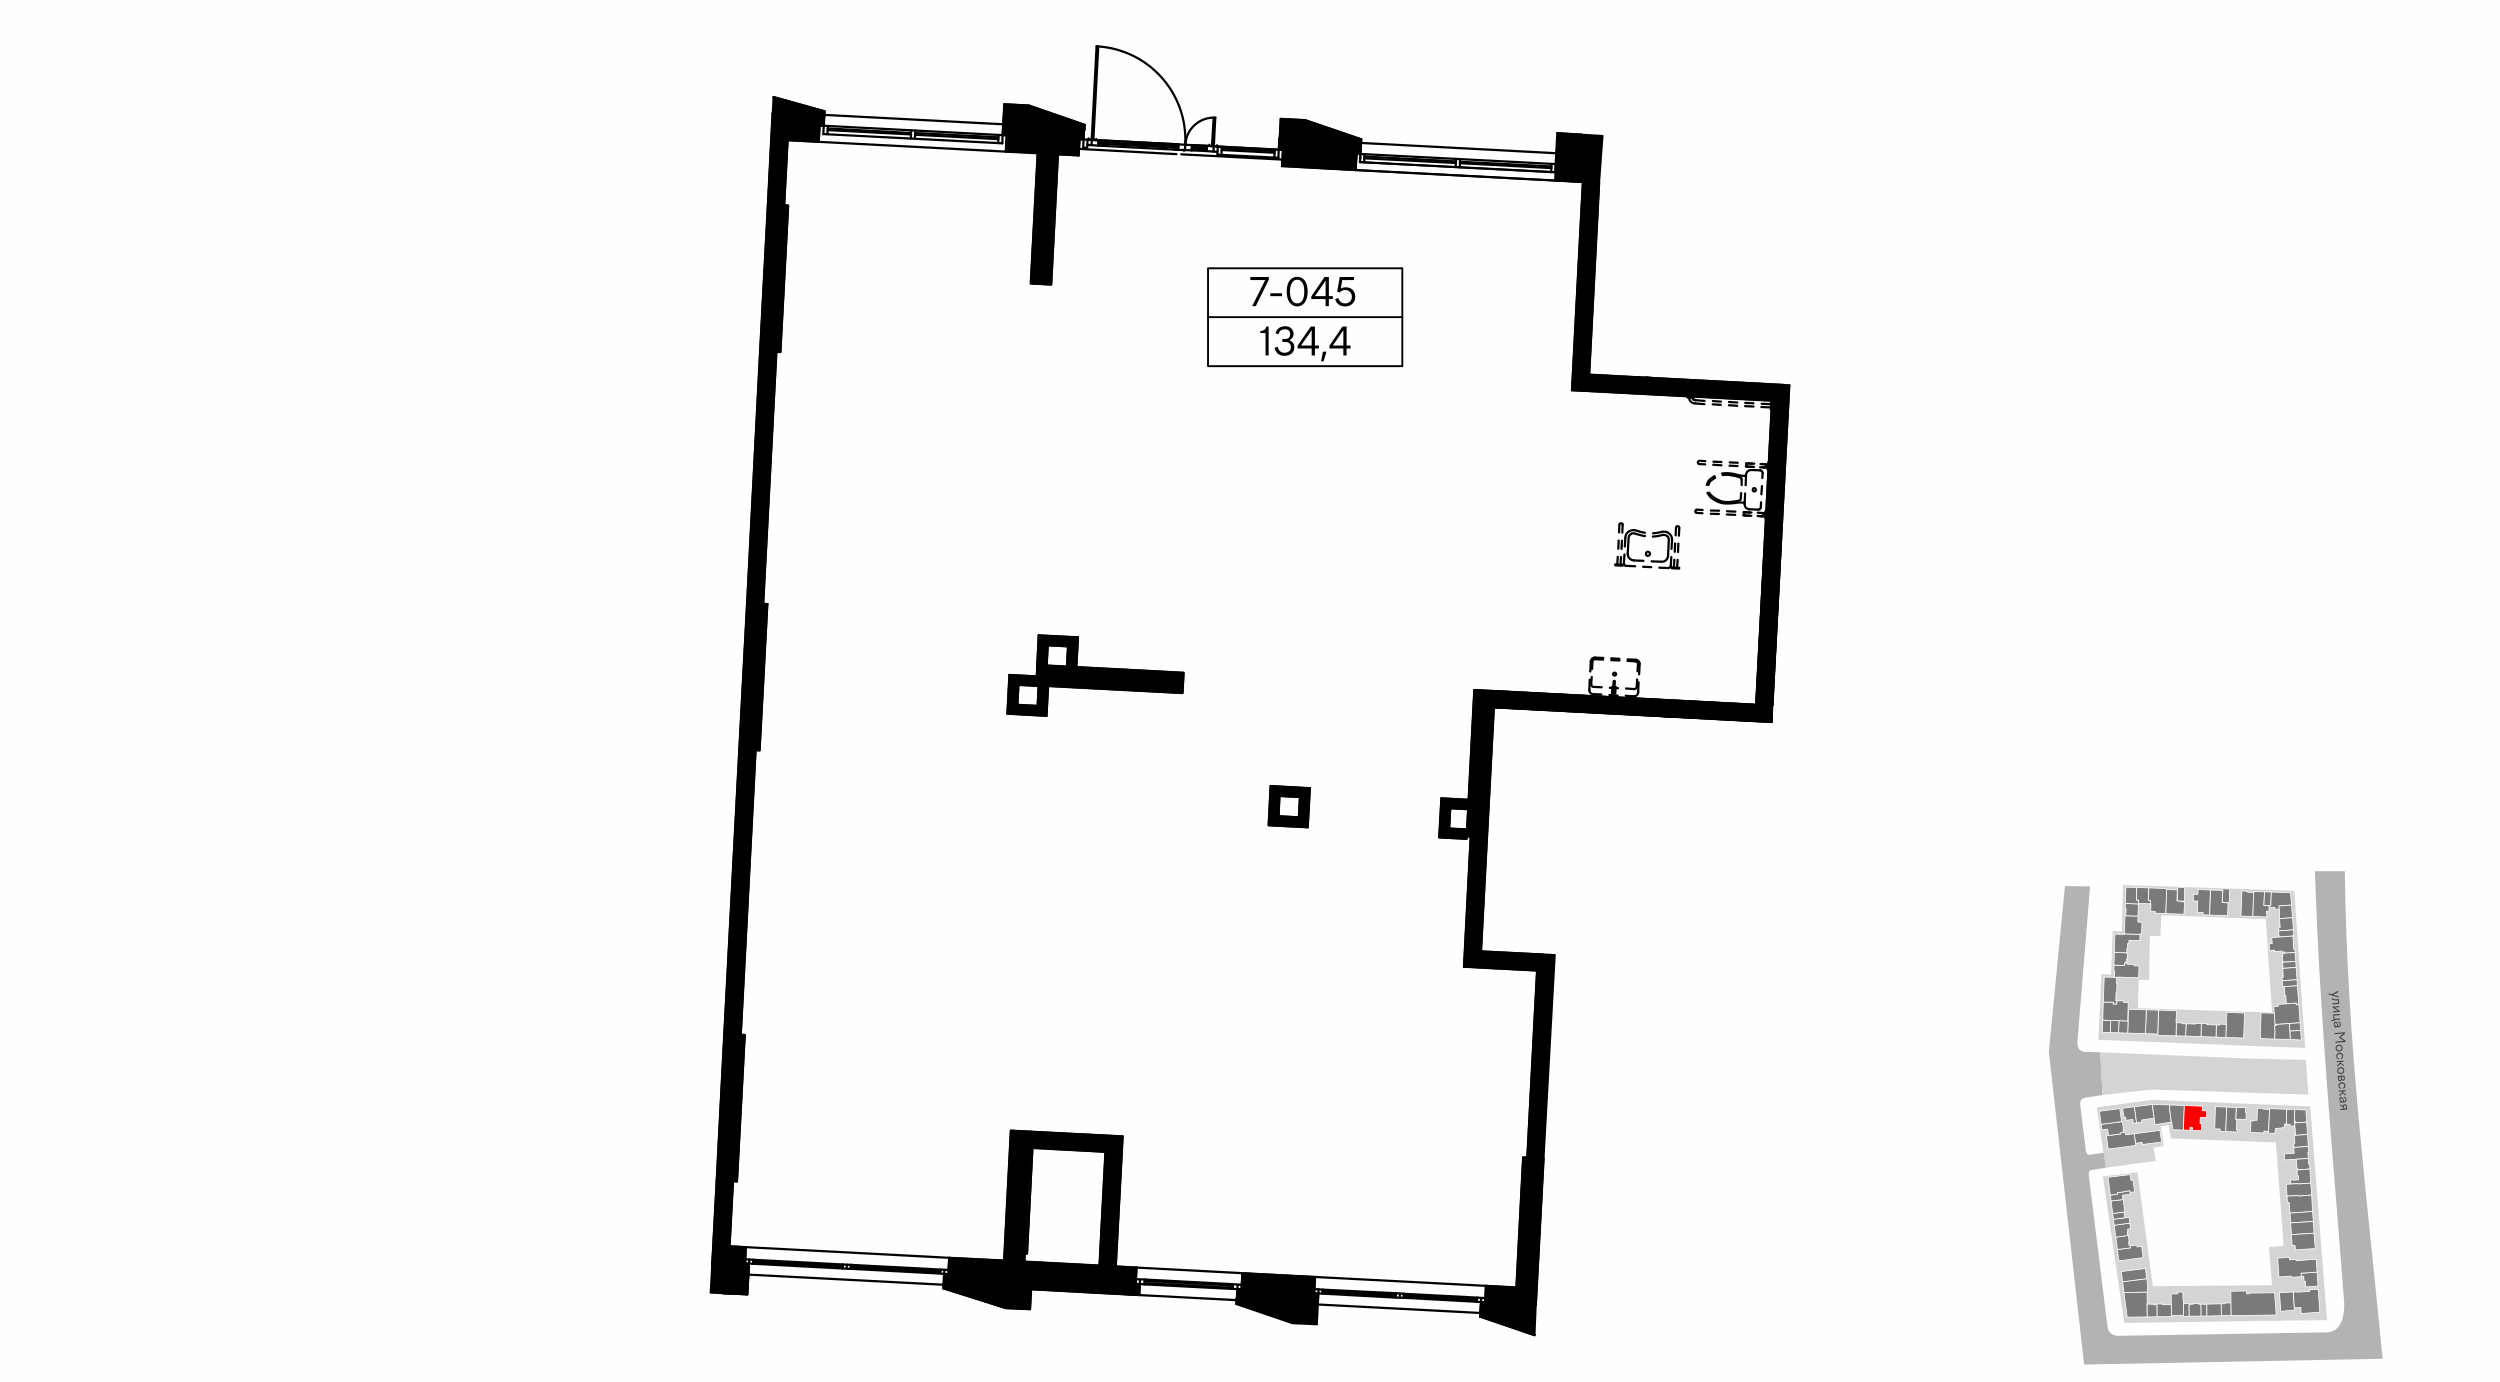 <?xml version="1.0" encoding="UTF-8"?>
<!DOCTYPE svg PUBLIC "-//W3C//DTD SVG 1.1//EN" "http://www.w3.org/Graphics/SVG/1.1/DTD/svg11.dtd">
<!-- Creator: CorelDRAW X8 -->
<svg xmlns="http://www.w3.org/2000/svg" xml:space="preserve" width="300mm" height="165.789mm" version="1.1" style="shape-rendering:geometricPrecision; text-rendering:geometricPrecision; image-rendering:optimizeQuality; fill-rule:evenodd; clip-rule:evenodd"
viewBox="0 0 13820 7637"
 xmlns:xlink="http://www.w3.org/1999/xlink">
 <defs>
  <style type="text/css">
   <![CDATA[
    .str2 {stroke:black;stroke-width:10.459;stroke-linejoin:round}
    .str1 {stroke:black;stroke-width:12.306;stroke-linecap:round;stroke-linejoin:round}
    .str0 {stroke:white;stroke-width:4.274;stroke-linecap:round;stroke-linejoin:round}
    .str3 {stroke:black;stroke-width:10.459;stroke-linecap:round;stroke-linejoin:round}
    .fil2 {fill:none}
    .fil8 {fill:none;fill-rule:nonzero}
    .fil0 {fill:#FEFEFE}
    .fil10 {fill:black}
    .fil4 {fill:#7A7A7A}
    .fil5 {fill:gray}
    .fil3 {fill:#B3B3B3}
    .fil1 {fill:#D4D4D4}
    .fil6 {fill:red}
    .fil9 {fill:black;fill-rule:nonzero}
    .fil11 {fill:black;fill-rule:nonzero}
    .fil7 {fill:#3D3D3D;fill-rule:nonzero}
   ]]>
  </style>
 </defs>
 <g id="Слой_x0020_1">
  <g id="_1596505639088">
   <g>
    <rect class="fil0" width="13820" height="7637"/>
    <polygon class="fil1" points="12771,6116 12864,7298 12575,7300 12543,6894 12624,6887 12579,6290 "/>
    <polygon class="fil1" points="12683,4924 12743,5793 12420,5781 12423,5593 12560,5596 12525,5081 "/>
    <polygon class="fil1" points="11817,5573 12442,5594 12424,5781 11600,5748 11608,5574 "/>
    <polygon class="fil1" points="11948,5059 11943,5175 11885,5172 11880,5418 11822,5416 11818,5581 11609,5575 11616,5385 11670,5387 11679,5146 11730,5148 11736,4892 12683,4924 12525,5081 "/>
    <polygon class="fil1" points="11625,6503 11816,6480 11901,7110 12601,7104 12618,7300 11743,7313 "/>
    <polygon class="fil1" points="11640,6455 11591,6121 11897,6080 12771,6116 12621,6317 12001,6293 11988,6220 11945,6226 11961,6335 11905,6344 11917,6417 "/>
    <rect class="fil2" x="10952" y="4816" width="2728" height="2728"/>
    <path class="fil3" d="M12797 4816c28,849 104,1615 162,2390 0,107 -35,154 -94,159l-1143 19c-36,2 -62,-9 -71,-44l-104 -842c-2,-15 2,-25 11,-30l83 -13 -12 -83 -81 12c-8,0 -14,-7 -17,-21l-31 -250c-4,-23 3,-38 22,-44l101 -16 -13 -236 -88 -3c-27,-3 -39,-22 -38,-56l70 -858 -139 -2 -89 916 195 1729 1650 -32c-90,-938 -196,-1740 -209,-2695l-165 0z"/>
    <polygon class="fil4 str0" points="12304,5735 12310,5596 12408,5600 12403,5738 "/>
    <polygon class="fil4 str0" points="12307,5663 12271,5661 12271,5666 12252,5666 12250,5733 12304,5735 12304,5735 "/>
    <polygon class="fil4 str0" points="12250,5733 12167,5730 12169,5658 12200,5659 12200,5664 12252,5666 "/>
    <polygon class="fil4 str0" points="12167,5730 12082,5727 12085,5659 12135,5661 12135,5657 12169,5658 "/>
    <polygon class="fil4 str0" points="12082,5727 12029,5726 12031,5653 12064,5655 12064,5659 12085,5660 "/>
    <polygon class="fil4 str0" points="12029,5726 11928,5723 11932,5584 12032,5587 12029,5653 12031,5653 "/>
    <polygon class="fil5 str0" points="11928,5716 11860,5714 11865,5582 11932,5584 "/>
    <polygon class="fil4 str0" points="11860,5714 11762,5711 11766,5579 11865,5582 "/>
    <polygon class="fil4 str0" points="11764,5644 11714,5642 11711,5709 11762,5711 "/>
    <polygon class="fil4 str0" points="11711,5709 11666,5708 11668,5641 11714,5642 "/>
    <polygon class="fil4 str0" points="11666,5708 11621,5706 11624,5639 11668,5641 "/>
    <polygon class="fil4 str0" points="11624,5639 11627,5539 11683,5540 11682,5550 11701,5550 11702,5532 11740,5533 11739,5541 11765,5542 11762,5644 "/>
    <polygon class="fil4 str0" points="11627,5539 11632,5401 11702,5403 11700,5437 11703,5437 11701,5485 11698,5485 11696,5532 11702,5532 11701,5550 11682,5550 11683,5540 "/>
    <polygon class="fil4 str0" points="11689,5403 11690,5367 11685,5367 11686,5335 11744,5337 11744,5323 11759,5323 11758,5330 11798,5331 11798,5339 11825,5340 11822,5405 11702,5401 11702,5403 "/>
    <polygon class="fil4 str0" points="11686,5335 11688,5265 11760,5267 11759,5302 11755,5302 11755,5316 11751,5316 11751,5323 11744,5323 11744,5337 "/>
    <polygon class="fil4 str0" points="11688,5265 11691,5164 11743,5165 11743,5162 11830,5165 11829,5200 11769,5198 11768,5215 11762,5215 11761,5246 11757,5245 11757,5267 "/>
    <polygon class="fil4 str0" points="11743,5162 11747,5062 11819,5064 11818,5097 11841,5098 11839,5163 11830,5163 11830,5165 "/>
    <polygon class="fil4 str0" points="11752,5062 11753,5024 11748,5024 11749,4994 11821,4997 11819,5064 "/>
    <polygon class="fil4 str0" points="11749,4994 11752,4904 11812,4906 11810,4975 11822,4975 11821,4997 "/>
    <polygon class="fil4 str0" points="11812,4906 11879,4908 11877,4977 11888,4977 11888,4996 11821,4994 11822,4975 11810,4975 "/>
    <polygon class="fil4 str0" points="11879,4908 11978,4912 11973,5050 11914,5048 11914,5038 11889,5037 11890,4996 11888,4996 11888,4977 11877,4977 "/>
    <polygon class="fil4 str0" points="11977,4917 12036,4919 12034,4980 12058,4981 12058,4985 12076,4985 12073,5054 11973,5050 "/>
    <polygon class="fil4 str0" points="12124,4980 12125,4943 12150,4944 12151,4917 12219,4920 12215,5058 12178,5057 12179,5043 12147,5043 12149,4981 "/>
    <polygon class="fil4 str0" points="12220,4920 12286,4922 12284,4989 12317,4991 12314,5062 12215,5058 "/>
    <polygon class="fil4 str0" points="12393,4925 12425,4927 12425,4932 12458,4933 12454,5066 12388,5064 "/>
    <polygon class="fil4 str0" points="12458,4933 12460,4933 12460,4928 12518,4930 12515,5005 12544,5006 12543,5036 12529,5037 12532,5069 12454,5066 "/>
    <polygon class="fil4 str0" points="12518,4930 12556,4931 12553,5006 12544,5006 12515,5005 "/>
    <polygon class="fil4 str0" points="12556,4931 12662,4935 12668,5003 12598,5008 12600,5025 12576,5027 12576,5016 12543,5015 12544,5006 12553,5006 "/>
    <polygon class="fil4 str0" points="12668,5003 12673,5073 12601,5078 12600,5058 12602,5057 12600,5025 12598,5008 "/>
    <polygon class="fil4 str0" points="12673,5073 12678,5140 12596,5146 12595,5129 12605,5128 12601,5078 "/>
    <polygon class="fil4 str0" points="12596,5146 12599,5180 12680,5174 12678,5140 "/>
    <polygon class="fil4 str0" points="12675,5174 12680,5247 12686,5246 12688,5265 12631,5269 12631,5262 12614,5263 12614,5257 12574,5260 12573,5252 12547,5254 12544,5218 12544,5217 12561,5216 12558,5183 12599,5180 "/>
    <polygon class="fil4 str0" points="12687,5265 12691,5314 12623,5319 12623,5314 12618,5315 12616,5285 12620,5285 12619,5270 "/>
    <polygon class="fil4 str0" points="12691,5314 12693,5348 12621,5353 12618,5319 12623,5319 "/>
    <polygon class="fil4 str0" points="12693,5348 12698,5416 12616,5421 12615,5402 12622,5402 12619,5353 12621,5353 "/>
    <polygon class="fil4 str0" points="12698,5416 12700,5449 12619,5455 12616,5421 "/>
    <polygon class="fil4 str0" points="12700,5449 12708,5553 12693,5554 12693,5545 12639,5549 12636,5504 12631,5505 12628,5454 "/>
    <polygon class="fil4 str0" points="12693,5554 12708,5553 12715,5654 12576,5663 12569,5564 12595,5562 12595,5552 12639,5549 12639,5549 12693,5545 "/>
    <polygon class="fil4 str0" points="12715,5654 12718,5696 12658,5700 12655,5658 "/>
    <polygon class="fil4 str0" points="12718,5696 12722,5749 12661,5746 12658,5700 "/>
    <polygon class="fil4 str0" points="12655,5658 12661,5746 12574,5744 12576,5699 12573,5669 12583,5668 12583,5663 "/>
    <polygon class="fil4 str0" points="12574,5744 12495,5741 12499,5599 12572,5601 12576,5663 12583,5663 12583,5668 12573,5669 12576,5699 "/>
    <polygon class="fil4 str0" points="11726,7029 11860,7012 11867,7069 11734,7086 "/>
    <polygon class="fil4 str0" points="11868,7069 11871,7096 11871,7143 11741,7145 11734,7086 "/>
    <polygon class="fil4 str0" points="11869,7143 11870,7207 11869,7207 11870,7280 11759,7281 11741,7145 "/>
    <polygon class="fil4 str0" points="11870,7280 11925,7279 11924,7212 11905,7213 11905,7209 11869,7209 "/>
    <polygon class="fil4 str0" points="11925,7279 12004,7278 12003,7212 11955,7212 11955,7208 11924,7208 11924,7212 "/>
    <polygon class="fil4 str0" points="12003,7212 12002,7153 12039,7152 12039,7142 12067,7142 12068,7186 12070,7186 12071,7272 12004,7273 "/>
    <polygon class="fil4 str0" points="12070,7206 12101,7206 12102,7276 12071,7277 "/>
    <polygon class="fil4 str0" points="12102,7276 12168,7275 12167,7209 12151,7209 12151,7205 12125,7205 12125,7209 12108,7209 12108,7213 12101,7213 "/>
    <polygon class="fil4 str0" points="12168,7275 12200,7275 12199,7212 12187,7212 12187,7209 12167,7209 "/>
    <polygon class="fil4 str0" points="12200,7275 12199,7212 12202,7212 12202,7209 12279,7207 12280,7273 "/>
    <polygon class="fil4 str0" points="12279,7207 12300,7207 12300,7203 12333,7202 12334,7272 12280,7273 "/>
    <polygon class="fil4 str0" points="12333,7202 12332,7138 12419,7136 12419,7152 12433,7152 12433,7148 12574,7146 12583,7269 12334,7273 "/>
    <polygon class="fil4 str0" points="12677,7143 12684,7242 12608,7249 12601,7146 12670,7142 12670,7143 "/>
    <polygon class="fil4 str0" points="12678,7143 12698,7141 12698,7143 12767,7139 12766,7130 12815,7127 12824,7254 12721,7261 12719,7228 12683,7230 "/>
    <polygon class="fil4 str0" points="12746,7114 12744,7083 12737,7083 12735,7056 12722,7057 12720,7038 12809,7032 12814,7109 "/>
    <polygon class="fil4 str0" points="12809,7032 12720,7038 12722,7057 12666,7061 12666,7054 12598,7059 12591,6955 12655,6950 12656,6964 12692,6962 12693,6969 12788,6962 12804,6961 "/>
    <polygon class="fil4 str0" points="11839,6889 11847,6952 11713,6970 11705,6907 11777,6898 11776,6887 11813,6883 11814,6893 "/>
    <polygon class="fil4 str0" points="11705,6907 11696,6839 11766,6829 11770,6863 11767,6863 11769,6884 11775,6884 11776,6887 11777,6898 "/>
    <polygon class="fil4 str0" points="11696,6839 11687,6773 11774,6761 11778,6792 11761,6795 11763,6810 11759,6810 11762,6830 "/>
    <polygon class="fil4 str0" points="11687,6773 11683,6740 11770,6729 11774,6761 "/>
    <polygon class="fil4 str0" points="11683,6740 11679,6708 11742,6700 11746,6732 "/>
    <polygon class="fil4 str0" points="11679,6708 11670,6639 11737,6631 11746,6699 11742,6700 "/>
    <polygon class="fil4 str0" points="11670,6639 11666,6607 11706,6601 11705,6593 11744,6588 11743,6586 11774,6582 11776,6601 11733,6607 11736,6631 "/>
    <polygon class="fil4 str0" points="11666,6607 11653,6508 11776,6493 11780,6525 11792,6524 11800,6588 11775,6591 11774,6582 11743,6586 11744,6588 11705,6593 11706,6601 "/>
    <polygon class="fil4 str0" points="11798,6267 11923,6251 11940,6248 11949,6313 11843,6327 11842,6315 11805,6320 "/>
    <polygon class="fil4 str0" points="11798,6267 11750,6273 11748,6258 11723,6262 11723,6268 11644,6279 11654,6352 11807,6332 11805,6320 "/>
    <polygon class="fil4 str0" points="11723,6268 11656,6277 11651,6242 11619,6246 11615,6215 11733,6200 11739,6245 11736,6245 11738,6260 11723,6262 "/>
    <polygon class="fil4 str0" points="11615,6215 11605,6143 11718,6128 11728,6200 "/>
    <polygon class="fil4 str0" points="11741,6176 11734,6126 11799,6118 11811,6207 11793,6209 11790,6188 11753,6193 11750,6175 "/>
    <polygon class="fil4 str0" points="11799,6118 11898,6105 11908,6181 11839,6191 11840,6203 11811,6207 "/>
    <polygon class="fil4 str0" points="11898,6105 11995,6108 11994,6133 12003,6203 11913,6217 11908,6181 "/>
    <polygon class="fil4 str0" points="11995,6108 12075,6111 12070,6247 12011,6245 12005,6202 12003,6203 11994,6133 "/>
    <polygon class="fil6 str0" points="12075,6111 12175,6115 12174,6140 12199,6141 12197,6178 12163,6177 12162,6211 12171,6211 12169,6250 12120,6249 12120,6233 12107,6232 12106,6248 12070,6247 "/>
    <polygon class="fil4 str0" points="12247,6117 12309,6120 12304,6255 12273,6254 12273,6241 12243,6240 "/>
    <polygon class="fil4 str0" points="12309,6120 12362,6122 12360,6189 12365,6189 12363,6247 12370,6247 12370,6258 12304,6255 "/>
    <polygon class="fil4 str0" points="12363,6122 12414,6123 12413,6149 12417,6149 12416,6188 12360,6186 "/>
    <polygon class="fil4 str0" points="12479,6126 12511,6127 12511,6131 12546,6133 12541,6254 12515,6252 12515,6263 12441,6260 12443,6196 12462,6196 12463,6192 12477,6193 "/>
    <polygon class="fil4 str0" points="12546,6133 12548,6133 12548,6128 12641,6132 12639,6203 12639,6214 12629,6213 12628,6233 12615,6234 12615,6234 12615,6235 12578,6238 12576,6265 12541,6264 12541,6254 "/>
    <polygon class="fil4 str0" points="12641,6132 12686,6133 12683,6199 12684,6224 12661,6225 12660,6215 12639,6214 12639,6203 "/>
    <polygon class="fil4 str0" points="12686,6133 12747,6136 12751,6203 12690,6207 12689,6198 12683,6198 "/>
    <polygon class="fil4 str0" points="12751,6203 12756,6271 12690,6276 12685,6207 12690,6207 "/>
    <polygon class="fil4 str0" points="12756,6271 12760,6337 12682,6343 12680,6322 12686,6321 12683,6276 12690,6276 "/>
    <polygon class="fil4 str0" points="12760,6337 12763,6370 12758,6370 12760,6404 12629,6412 12627,6379 12682,6375 12680,6343 12682,6343 "/>
    <polygon class="fil4 str0" points="12760,6404 12762,6435 12767,6435 12769,6462 12703,6467 12703,6461 12698,6461 12694,6408 "/>
    <polygon class="fil4 str0" points="12769,6462 12774,6540 12703,6545 12703,6543 12664,6545 12662,6523 12679,6522 12679,6524 12706,6522 12705,6500 12700,6500 12698,6467 12703,6467 "/>
    <polygon class="fil4 str0" points="12774,6540 12779,6606 12703,6612 12703,6609 12643,6612 12638,6547 12664,6545 12703,6543 12703,6545 "/>
    <polygon class="fil4 str0" points="12779,6606 12784,6697 12659,6706 12655,6647 12645,6648 12643,6612 12703,6609 12703,6612 "/>
    <polygon class="fil4 str0" points="12784,6697 12788,6752 12663,6760 12659,6706 "/>
    <polygon class="fil4 str0" points="12788,6752 12792,6817 12667,6825 12663,6760 "/>
    <polygon class="fil4 str0" points="12792,6817 12799,6902 12689,6909 12687,6885 12671,6886 12667,6825 "/>
    <polygon class="fil7" points="12890,5496 12925,5477 12926,5484 12897,5499 12928,5508 12928,5514 12873,5497 12872,5491 "/>
    <path id="1" class="fil7" d="M12891 5517l5 0c0,1 0,1 0,2 0,1 0,2 1,2 0,1 1,1 2,2 2,0 4,1 6,1 3,0 6,0 10,0l14 -1 2 26 -37 3 -1 -6 32 -2 -1 -15 -9 1c-4,0 -7,0 -10,-1 -3,0 -5,0 -7,-1 -2,0 -3,-1 -4,-2 -1,-1 -2,-1 -3,-2 0,-1 0,-3 -1,-4 0,-1 0,-2 1,-3z"/>
    <polygon id="2" class="fil7" points="12895,5570 12894,5565 12932,5562 12932,5567 12904,5570 12934,5587 12934,5593 12897,5596 12896,5590 12925,5588 "/>
    <polygon id="3" class="fil7" points="12900,5638 12898,5608 12935,5605 12935,5611 12903,5614 12905,5632 12937,5630 12937,5636 12905,5638 12906,5643 12889,5644 12888,5639 "/>
    <path id="4" class="fil7" d="M12903 5680l0 -5 7 -1c-3,-1 -5,-3 -6,-6 -2,-2 -3,-5 -3,-7 0,-4 0,-7 2,-9 2,-3 4,-4 7,-4 4,0 7,1 9,3 2,3 3,6 5,11l3 10c3,0 5,-1 6,-3 1,-2 2,-4 2,-7 -1,-3 -1,-5 -3,-7 -1,-1 -3,-2 -6,-3l1 -5c4,0 7,2 9,4 2,3 3,7 4,11 0,5 -1,8 -3,11 -2,3 -6,5 -10,5l-24 2zm8 -26c-1,0 -3,1 -4,2 -1,1 -1,3 -1,5 0,3 2,6 5,9 3,2 6,3 11,3l1 0 -4 -11c-1,-3 -2,-5 -3,-6 -1,-2 -3,-2 -5,-2z"/>
    <polygon id="5" class="fil7" points="12906,5717 12905,5711 12962,5706 12963,5713 12939,5735 12966,5753 12966,5760 12910,5764 12909,5758 12957,5754 12930,5736 12930,5735 12954,5713 "/>
    <path id="6" class="fil7" d="M12943 5779c4,3 6,8 7,13 0,6 -1,11 -5,15 -3,3 -7,6 -13,6 -6,1 -10,-1 -14,-4 -4,-4 -6,-8 -7,-14 0,-5 1,-10 5,-14 3,-4 7,-6 13,-6 5,-1 10,1 14,4zm1 14c0,-4 -2,-7 -4,-9 -3,-2 -6,-3 -11,-3 -4,0 -7,2 -9,4 -3,3 -4,6 -3,10 0,4 2,7 4,9 3,2 7,3 11,3 4,0 7,-2 9,-5 2,-2 4,-5 3,-9z"/>
    <path id="7" class="fil7" d="M12943 5829c-3,-3 -6,-4 -10,-3 -4,0 -7,2 -10,4 -2,3 -3,6 -3,9 0,4 1,6 3,8 2,2 4,3 7,3l0 6c-4,0 -8,-2 -11,-5 -2,-3 -4,-6 -4,-11 -1,-6 1,-10 4,-14 3,-4 8,-6 14,-6 5,-1 10,1 14,4 3,3 6,7 6,13 0,4 -1,8 -3,11 -2,4 -5,6 -9,7l-1 -6c2,-1 4,-2 6,-4 1,-2 2,-5 2,-8 -1,-3 -2,-6 -5,-8z"/>
    <polygon id="8" class="fil7" points="12917,5866 12954,5863 12955,5869 12940,5870 12940,5875 12956,5887 12957,5894 12938,5880 12920,5898 12919,5891 12935,5875 12934,5870 12918,5872 "/>
    <path id="9" class="fil7" d="M12952 5903c4,4 7,8 7,14 0,5 -1,10 -4,14 -4,4 -8,6 -14,6 -5,1 -10,-1 -14,-4 -4,-3 -6,-8 -6,-13 -1,-6 1,-11 4,-15 3,-3 8,-6 13,-6 6,-1 11,1 14,4zm2 14c-1,-4 -2,-7 -5,-9 -3,-2 -6,-3 -10,-3 -4,0 -8,2 -10,5 -2,2 -3,5 -3,9 0,4 2,7 5,9 2,2 6,3 10,3 4,0 7,-2 10,-4 2,-3 3,-6 3,-10z"/>
    <path id="10" class="fil7" d="M12925 5966l-2 -18 37 -3 2 17c0,3 -1,6 -2,8 -2,2 -4,4 -7,4 -2,0 -3,0 -5,-1 -1,-1 -3,-2 -3,-4 -1,2 -2,4 -3,6 -2,1 -4,2 -6,2 -3,0 -6,-1 -8,-3 -2,-2 -3,-5 -3,-8zm32 -4l-1 -11 -11 1 1 11c0,2 1,3 2,4 1,1 2,1 4,1 4,0 5,-2 5,-6zm-28 -8l1 10c0,2 0,4 2,5 1,1 2,2 4,2 2,0 3,-1 4,-2 1,-2 1,-3 1,-5l-1 -11 -11 1z"/>
    <path id="11" class="fil7" d="M12955 5992c-2,-2 -6,-3 -10,-3 -4,0 -7,2 -9,4 -3,3 -4,6 -4,10 1,3 2,5 3,7 2,2 5,3 7,4l0 5c-4,0 -7,-2 -10,-5 -3,-2 -5,-6 -5,-11 -1,-5 1,-10 4,-14 4,-4 8,-6 14,-6 5,-1 10,1 14,4 4,3 6,8 6,13 1,5 0,8 -2,12 -2,3 -6,5 -9,6l-2 -5c3,-1 5,-3 6,-5 1,-2 2,-5 2,-7 0,-4 -2,-7 -5,-9z"/>
    <polygon id="12" class="fil7" points="12929,6029 12967,6026 12967,6032 12952,6033 12953,6039 12968,6050 12969,6057 12950,6043 12932,6061 12931,6054 12947,6039 12946,6033 12930,6035 "/>
    <path id="13" class="fil7" d="M12935 6096l-1 -5 7 -1c-2,-1 -4,-3 -6,-5 -1,-3 -2,-5 -3,-8 0,-4 1,-7 2,-9 2,-2 5,-4 8,-4 3,0 6,1 8,4 2,2 4,6 5,10l4 11c2,-1 4,-2 6,-4 1,-2 1,-4 1,-7 0,-2 -1,-5 -2,-6 -2,-2 -4,-3 -6,-4l0 -5c4,0 7,2 9,5 2,2 4,6 4,10 1,5 0,9 -3,12 -2,2 -5,4 -10,4l-23 2zm8 -26c-2,0 -3,1 -4,2 -1,2 -2,3 -1,5 0,4 1,7 4,9 3,2 7,4 11,3l1 0 -4 -11c-1,-2 -2,-5 -3,-6 -1,-1 -2,-2 -4,-2z"/>
    <path id="14" class="fil7" d="M12961 6104c3,0 6,1 8,3 3,1 4,4 4,8l2 18 -37 3 -1 -6 15 -1 -1 -9 -15 -9 -1 -7 16 10c0,-3 1,-5 3,-7 2,-2 4,-3 7,-3zm-5 14l1 10 12 -1 -1 -10c0,-3 0,-4 -2,-6 -1,-1 -2,-1 -4,-1 -3,0 -4,1 -5,2 -1,2 -1,3 -1,6z"/>
    <polygon class="fil1" points="11610,5817 12420,5851 12746,5859 12761,6051 11893,6023 11623,6053 "/>
    <polygon class="fil4 str0" points="12288,4913 12326,4915 12323,4990 12314,4990 12286,4989 "/>
    <polygon class="fil4 str0" points="12039,4904 12077,4906 12075,4981 12065,4981 12037,4980 "/>
   </g>
   <g>
    <line class="fil8 str1" x1="9796" y1="2215" x2="8690" y2= "2157" />
    <line class="fil8 str1" x1="8785" y1="2071" x2="9859" y2= "2128" />
    <line class="fil8 str1" x1="8690" y1="2157" x2="8755" y2= "916" />
    <line class="fil8 str1" x1="8840" y1="1011" x2="8785" y2= "2071" />
    <line class="fil8 str1" x1="9752" y1="3069" x2="9796" y2= "2215" />
    <polyline class="fil8 str1" points="9752,3069 9841,3073 9886,2219 "/>
    <line class="fil8 str1" x1="5546" y1="7059" x2="5242" y2= "7043" />
    <line class="fil8 str1" x1="5550" y1="6968" x2="5247" y2= "6953" />
    <line class="fil8 str1" x1="3943" y1="6885" x2="4123" y2= "6894" />
    <line class="fil8 str1" x1="3938" y1="6974" x2="3962" y2= "6525" />
    <line class="fil8 str1" x1="5242" y1="7043" x2="5247" y2= "6953" />
    <line class="fil8 str1" x1="4119" y1="6984" x2="4123" y2= "6894" />
    <line class="fil8 str1" x1="4052" y1="6530" x2="4033" y2= "6889" />
    <line class="fil8 str1" x1="4177" y1="4147" x2="4095" y2= "5721" />
    <line class="fil8 str1" x1="4004" y1="5715" x2="4087" y2= "4142" />
    <line class="fil8 str1" x1="4292" y1="1944" x2="4219" y2= "3338" />
    <line class="fil8 str1" x1="4130" y1="3333" x2="4202" y2= "1940" />
    <line class="fil8 str1" x1="4354" y1="775" x2="4335" y2= "1135" />
    <line class="fil8 str1" x1="4245" y1="1130" x2="4268" y2= "681" />
    <line class="fil8 str1" x1="5736" y1="847" x2="5560" y2= "838" />
    <polyline class="fil8 str1" points="4264,770 4526,784 4531,694 "/>
    <line class="fil8 str1" x1="5560" y1="838" x2="5565" y2= "748" />
    <line class="fil8 str1" x1="8378" y1="7207" x2="8210" y2= "7198" />
    <line class="fil8 str1" x1="5658" y1="7065" x2="5703" y2= "7067" />
    <line class="fil8 str1" x1="6863" y1="7127" x2="7265" y2= "7149" />
    <line class="fil8 str1" x1="8382" y1="7117" x2="8214" y2= "7108" />
    <line class="fil8 str1" x1="5663" y1="6974" x2="6283" y2= "7007" />
    <line class="fil8 str1" x1="7270" y1="7059" x2="6868" y2= "7038" />
    <line class="fil8 str1" x1="6863" y1="7127" x2="6868" y2= "7038" />
    <line class="fil8 str1" x1="6278" y1="7097" x2="6283" y2= "7007" />
    <line class="fil8 str1" x1="8210" y1="7198" x2="8214" y2= "7108" />
    <line class="fil8 str1" x1="7265" y1="7149" x2="7270" y2= "7059" />
    <line class="fil8 str1" x1="8750" y1="1005" x2="8617" y2= "999" />
    <line class="fil8 str1" x1="5848" y1="853" x2="5963" y2= "859" />
    <line class="fil8 str1" x1="7494" y1="940" x2="7087" y2= "918" />
    <polyline class="fil8 str1" points="8750,1005 8755,916 8623,909 "/>
    <line class="fil8 str1" x1="7494" y1="940" x2="7499" y2= "850" />
    <line class="fil8 str1" x1="8617" y1="999" x2="8623" y2= "909" />
    <line class="fil8 str1" x1="5963" y1="859" x2="5968" y2= "770" />
    <line class="fil8 str1" x1="7087" y1="918" x2="7092" y2= "829" />
    <line class="fil8 str1" x1="5968" y1="770" x2="5853" y2= "764" />
    <line class="fil8 str1" x1="7499" y1="850" x2="7092" y2= "829" />
    <line class="fil8 str1" x1="8093" y1="5344" x2="8130" y2= "4625" />
    <line class="fil8 str1" x1="8220" y1="4629" x2="8187" y2= "5259" />
    <line class="fil8 str1" x1="8093" y1="5344" x2="8497" y2= "5365" />
    <line class="fil8 str1" x1="8187" y1="5259" x2="8535" y2= "5277" />
    <polyline class="fil8 str1" points="8476,6401 8443,6399 8497,5365 "/>
    <line class="fil8 str1" x1="9793" y1="3991" x2="8258" y2= "3910" />
    <line class="fil8 str1" x1="8263" y1="3820" x2="9708" y2= "3896" />
    <line class="fil8 str1" x1="9841" y1="3073" x2="9798" y2= "3900" />
    <line class="fil8 str1" x1="9795" y1="3952" x2="9793" y2= "3991" />
    <polyline class="fil8 str1" points="9708,3896 9752,3069 9841,3073 "/>
    <line class="fil8 str1" x1="5959" y1="3523" x2="5950" y2= "3687" />
    <line class="fil8 str1" x1="5898" y1="3685" x2="5904" y2= "3573" />
    <line class="fil8 str1" x1="5742" y1="3512" x2="5959" y2= "3523" />
    <line class="fil8 str1" x1="5904" y1="3573" x2="5792" y2= "3567" />
    <line class="fil8 str1" x1="5569" y1="3945" x2="5580" y2= "3731" />
    <line class="fil8 str1" x1="5630" y1="3786" x2="5624" y2= "3896" />
    <line class="fil8 str1" x1="5569" y1="3945" x2="5785" y2= "3957" />
    <line class="fil8 str1" x1="5580" y1="3731" x2="5731" y2= "3739" />
    <line class="fil8 str1" x1="5624" y1="3896" x2="5736" y2= "3902" />
    <line class="fil8 str1" x1="5794" y1="3792" x2="5785" y2= "3957" />
    <polyline class="fil8 str1" points="5736,3902 5742,3789 5794,3792 "/>
    <line class="fil8 str1" x1="9245" y1="3962" x2="9193" y2= "3958" />
    <polyline class="fil8 str1" points="7068,4512 7180,4518 7186,4406 7073,4400 "/>
    <line class="fil8 str1" x1="7241" y1="4357" x2="7229" y2= "4573" />
    <line class="fil8 str1" x1="7073" y1="4400" x2="7068" y2= "4512" />
    <polyline class="fil8 str1" points="7229,4573 7013,4562 7024,4345 7241,4357 "/>
    <line class="fil8 str1" x1="8011" y1="4580" x2="8110" y2= "4585" />
    <polyline class="fil8 str1" points="8108,4623 8107,4637 7956,4629 7968,4413 "/>
    <polyline class="fil8 str1" points="8116,4473 8017,4468 8011,4580 "/>
    <line class="fil8 str1" x1="7968" y1="4413" x2="8118" y2= "4421" />
    <line class="fil8 str1" x1="9153" y1="2091" x2="9099" y2= "2087" />
    <line class="fil8 str1" x1="5734" y1="3676" x2="5742" y2= "3512" />
    <line class="fil8 str1" x1="5792" y1="3567" x2="5786" y2= "3679" />
    <polyline class="fil8 str1" points="5729,3789 5728,3791 5630,3786 "/>
    <line class="fil8 str1" x1="4531" y1="694" x2="4554" y2= "695" />
    <line class="fil8 str1" x1="4271" y1="627" x2="4557" y2= "641" />
    <line class="fil8 str1" x1="4554" y1="695" x2="4558" y2= "615" />
    <line class="fil8 str1" x1="4268" y1="681" x2="4271" y2= "627" />
    <line class="fil8 str1" x1="6111" y1="6367" x2="5695" y2= "6345" />
    <line class="fil8 str1" x1="5701" y1="6256" x2="6206" y2= "6282" />
    <line class="fil8 str1" x1="6078" y1="6996" x2="6111" y2= "6367" />
    <line class="fil8 str1" x1="6206" y1="6282" x2="6168" y2= "7001" />
    <line class="fil8 str1" x1="5996" y1="690" x2="5995" y2= "717" />
    <line class="fil8 str1" x1="5991" y1="717" x2="5992" y2= "693" />
    <line class="fil8 str1" x1="5687" y1="583" x2="5996" y2= "690" />
    <line class="fil8 str1" x1="5992" y1="693" x2="5686" y2= "588" />
    <line class="fil8 str1" x1="5552" y1="576" x2="5687" y2= "583" />
    <polyline class="fil8 str1" points="5686,588 5556,582 5550,694 "/>
    <line class="fil8 str1" x1="7519" y1="797" x2="7521" y2= "773" />
    <line class="fil8 str1" x1="7215" y1="664" x2="7525" y2= "770" />
    <line class="fil8 str1" x1="7521" y1="773" x2="7214" y2= "668" />
    <line class="fil8 str1" x1="7080" y1="657" x2="7215" y2= "664" />
    <polyline class="fil8 str1" points="7214,668 7084,661 7079,774 "/>
    <line class="fil8 str1" x1="8609" y1="736" x2="8744" y2= "744" />
    <polyline class="fil8 str1" points="8743,748 8613,741 8607,854 "/>
    <line class="fil8 str1" x1="4552" y1="641" x2="4554" y2= "618" />
    <line class="fil8 str1" x1="4558" y1="615" x2="4276" y2= "536" />
    <line class="fil8 str1" x1="4554" y1="618" x2="4276" y2= "541" />
    <line class="fil8 str1" x1="4131" y1="7155" x2="3997" y2= "7149" />
    <line class="fil8 str1" x1="3998" y1="7144" x2="4127" y2= "7151" />
    <line class="fil8 str1" x1="4131" y1="7155" x2="4141" y2= "6985" />
    <line class="fil8 str1" x1="5215" y1="7122" x2="5219" y2= "7042" />
    <line class="fil8 str1" x1="5221" y1="7096" x2="5220" y2= "7120" />
    <line class="fil8 str1" x1="5215" y1="7122" x2="5560" y2= "7231" />
    <line class="fil8 str1" x1="5220" y1="7120" x2="5560" y2= "7226" />
    <line class="fil8 str1" x1="5694" y1="7237" x2="5560" y2= "7231" />
    <line class="fil8 str1" x1="5560" y1="7226" x2="5689" y2= "7233" />
    <line class="fil8 str1" x1="5694" y1="7237" x2="5700" y2= "7127" />
    <polyline class="fil8 str1" points="5689,7233 5695,7120 5701,7120 "/>
    <line class="fil8 str1" x1="8182" y1="7278" x2="8184" y2= "7251" />
    <line class="fil8 str1" x1="8188" y1="7251" x2="8188" y2= "7275" />
    <line class="fil8 str1" x1="8182" y1="7278" x2="8483" y2= "7381" />
    <line class="fil8 str1" x1="8188" y1="7275" x2="8483" y2= "7377" />
    <line class="fil8 str1" x1="6834" y1="7208" x2="6835" y2= "7180" />
    <line class="fil8 str1" x1="6840" y1="7180" x2="6839" y2= "7204" />
    <line class="fil8 str1" x1="6835" y1="7180" x2="7285" y2= "7204" />
    <line class="fil8 str1" x1="6834" y1="7208" x2="7144" y2= "7314" />
    <line class="fil8 str1" x1="6839" y1="7204" x2="7145" y2= "7309" />
    <line class="fil8 str1" x1="7279" y1="7320" x2="7144" y2= "7314" />
    <line class="fil8 str1" x1="7145" y1="7309" x2="7275" y2= "7316" />
    <line class="fil8 str1" x1="7279" y1="7320" x2="7285" y2= "7204" />
    <polyline class="fil8 str1" points="7275,7316 7281,7203 7285,7204 "/>
    <line class="fil8 str1" x1="4127" y1="7151" x2="4133" y2= "7038" />
    <line class="fil8 str1" x1="5560" y1="838" x2="4526" y2= "784" />
    <line class="fil8 str1" x1="6283" y1="7007" x2="6868" y2= "7038" />
    <line class="fil8 str1" x1="7270" y1="7059" x2="8214" y2= "7108" />
    <line class="fil8 str1" x1="4123" y1="6894" x2="5247" y2= "6953" />
    <line class="fil8 str1" x1="4531" y1="694" x2="4268" y2= "680" />
    <line class="fil8 str1" x1="4119" y1="6984" x2="3938" y2= "6975" />
    <line class="fil8 str1" x1="4141" y1="6985" x2="4119" y2= "6984" />
    <polyline class="fil8 str1" points="3938,6974 3936,7028 4133,7038 "/>
    <line class="fil8 str1" x1="5217" y1="7102" x2="4137" y2= "7046" />
    <line class="fil8 str1" x1="5219" y1="7042" x2="5546" y2= "7059" />
    <line class="fil8 str1" x1="5658" y1="7065" x2="5703" y2= "7067" />
    <polyline class="fil8 str1" points="5703,7067 5701,7120 5217,7096 "/>
    <line class="fil8 str1" x1="6278" y1="7097" x2="6301" y2= "7098" />
    <line class="fil8 str1" x1="6835" y1="7187" x2="6298" y2= "7159" />
    <line class="fil8 str1" x1="6298" y1="7159" x2="5700" y2= "7127" />
    <line class="fil8 str1" x1="5703" y1="7067" x2="5701" y2= "7120" />
    <line class="fil8 str1" x1="6301" y1="7098" x2="6298" y2= "7152" />
    <line class="fil8 str1" x1="6298" y1="7152" x2="6298" y2= "7159" />
    <line class="fil8 str1" x1="5701" y1="7120" x2="6298" y2= "7152" />
    <polyline class="fil8 str1" points="6837,7180 6841,7126 7288,7150 7285,7204 "/>
    <line class="fil8 str1" x1="8184" y1="7258" x2="7284" y2= "7211" />
    <line class="fil8 str1" x1="8187" y1="7197" x2="8435" y2= "7210" />
    <polyline class="fil8 str1" points="8187,7197 8184,7251 8188,7251 "/>
    <line class="fil8 str1" x1="4557" y1="635" x2="5546" y2= "687" />
    <line class="fil8 str1" x1="5968" y1="770" x2="5990" y2= "770" />
    <line class="fil8 str1" x1="5542" y1="747" x2="5565" y2= "748" />
    <line class="fil8 str1" x1="5995" y1="717" x2="5546" y2= "694" />
    <line class="fil8 str1" x1="5542" y1="747" x2="5552" y2= "576" />
    <line class="fil8 str1" x1="5990" y1="770" x2="5993" y2= "717" />
    <line class="fil8 str1" x1="5565" y1="748" x2="5741" y2= "758" />
    <line class="fil8 str1" x1="7069" y1="827" x2="7071" y2= "828" />
    <line class="fil8 str1" x1="7075" y1="767" x2="7072" y2= "766" />
    <line class="fil8 str1" x1="7071" y1="828" x2="7074" y2= "774" />
    <line class="fil8 str1" x1="7069" y1="827" x2="7072" y2= "773" />
    <line class="fil8 str1" x1="7072" y1="773" x2="7072" y2= "766" />
    <line class="fil8 str1" x1="7074" y1="774" x2="7072" y2= "773" />
    <line class="fil8 str1" x1="7499" y1="850" x2="7521" y2= "851" />
    <line class="fil8 str1" x1="7071" y1="828" x2="7092" y2= "829" />
    <line class="fil8 str1" x1="7523" y1="797" x2="7074" y2= "774" />
    <line class="fil8 str1" x1="7521" y1="851" x2="7525" y2= "770" />
    <line class="fil8 str1" x1="7071" y1="828" x2="7080" y2= "657" />
    <line class="fil8 str1" x1="7524" y1="790" x2="8603" y2= "847" />
    <line class="fil8 str1" x1="8607" y1="854" x2="8603" y2= "853" />
    <line class="fil8 str1" x1="8600" y1="907" x2="8609" y2= "736" />
    <line class="fil8 str1" x1="8617" y1="999" x2="7494" y2= "940" />
    <line class="fil8 str1" x1="7088" y1="882" x2="6530" y2= "853" />
    <line class="fil8 str1" x1="6503" y1="852" x2="5965" y2= "823" />
    <line class="fil8 str1" x1="6732" y1="810" x2="7069" y2= "827" />
    <polyline class="fil8 str1" points="4074,6531 3962,6525 4004,5715 4117,5721 4074,6531 "/>
    <line class="fil8 str1" x1="4130" y1="3333" x2="4242" y2= "3339" />
    <polyline class="fil8 str1" points="4130,3333 4087,4142 4199,4148 4242,3339 "/>
    <polyline class="fil8 str1" points="4357,1136 4314,1946 4202,1940 4245,1130 4357,1136 "/>
    <polyline class="fil8 str1" points="5811,1573 5698,1567 5741,758 5853,764 5811,1573 "/>
    <polyline class="fil8 str1" points="5701,6256 5658,7065 5546,7059 5588,6250 5701,6256 "/>
    <polyline class="fil8 str1" points="8378,7207 8420,6398 8533,6403 8490,7213 8378,7207 "/>
    <polyline class="fil8 str1" points="8108,4623 8150,3814 8263,3820 8220,4629 8108,4623 "/>
    <polyline class="fil8 str1" points="5734,3676 6543,3719 6537,3831 5729,3789 5734,3676 "/>
    <line class="fil8 str1" x1="5707" y1="6346" x2="5677" y2= "6930" />
    <line class="fil8 str1" x1="5707" y1="6346" x2="5677" y2= "6930" />
    <line class="fil8 str1" x1="9719" y1="2817" x2="9669" y2= "2815" />
    <polyline class="fil8 str1" points="9740,2854 9741,2854 9743,2853 9745,2853 9746,2851 9747,2851 9748,2850 9749,2848 9749,2846 9749,2845 9749,2843 9749,2841 9748,2840 9746,2839 9746,2838 9744,2837 9742,2836 9740,2836 9717,2834 "/>
    <polyline class="fil8 str1" points="9672,2833 9649,2831 9647,2831 9646,2832 9644,2833 9642,2834 9641,2834 9640,2836 9640,2838 9640,2840 9640,2841 9640,2843 9640,2845 9641,2846 9643,2847 9645,2848 9646,2849 9648,2849 "/>
    <line class="fil8 str1" x1="9740" y1="2854" x2="9716" y2= "2852" />
    <line class="fil8 str1" x1="9671" y1="2851" x2="9648" y2= "2849" />
    <polyline class="fil8 str1" points="9763,2827 9759,2827 9758,2865 9762,2865 "/>
    <line class="fil8 str1" x1="9759" y1="2837" x2="9728" y2= "2835" />
    <line class="fil8 str1" x1="9682" y1="2833" x2="9638" y2= "2831" />
    <line class="fil8 str1" x1="9593" y1="2828" x2="9547" y2= "2826" />
    <line class="fil8 str1" x1="9503" y1="2823" x2="9458" y2= "2822" />
    <polyline class="fil8 str1" points="9412,2819 9381,2817 9380,2817 9378,2817 9376,2818 9375,2820 9374,2821 9373,2822 9372,2824 9372,2826 9372,2828 9372,2829 9373,2831 9374,2832 9375,2834 9377,2834 9379,2835 9381,2835 "/>
    <line class="fil8 str1" x1="9758" y1="2855" x2="9727" y2= "2853" />
    <line class="fil8 str1" x1="9681" y1="2851" x2="9636" y2= "2849" />
    <line class="fil8 str1" x1="9592" y1="2846" x2="9546" y2= "2844" />
    <line class="fil8 str1" x1="9502" y1="2841" x2="9457" y2= "2840" />
    <line class="fil8 str1" x1="9411" y1="2837" x2="9381" y2= "2835" />
    <polyline class="fil8 str1" points="9754,2584 9756,2584 9758,2584 9759,2583 9760,2582 9762,2581 9763,2580 9763,2578 9763,2576 9763,2575 9763,2573 9763,2572 9762,2570 9761,2569 9759,2568 9758,2567 9757,2566 9755,2566 9732,2565 "/>
    <polyline class="fil8 str1" points="9687,2563 9663,2562 9661,2562 9659,2562 9657,2563 9657,2563 9655,2565 9654,2567 9654,2568 9653,2570 9653,2572 9654,2574 9655,2575 9656,2576 9657,2578 9658,2579 9660,2579 9662,2580 "/>
    <line class="fil8 str1" x1="9754" y1="2584" x2="9730" y2= "2583" />
    <line class="fil8 str1" x1="9686" y1="2581" x2="9662" y2= "2580" />
    <polyline class="fil8 str1" points="9778,2558 9774,2557 9771,2595 9776,2595 "/>
    <line class="fil8 str1" x1="9773" y1="2567" x2="9741" y2= "2565" />
    <line class="fil8 str1" x1="9697" y1="2563" x2="9652" y2= "2561" />
    <line class="fil8 str1" x1="9606" y1="2558" x2="9562" y2= "2556" />
    <line class="fil8 str1" x1="9516" y1="2554" x2="9472" y2= "2552" />
    <polyline class="fil8 str1" points="9427,2549 9395,2547 9393,2547 9392,2548 9390,2549 9389,2550 9387,2551 9387,2552 9386,2554 9386,2556 9386,2558 9387,2559 9387,2561 9388,2563 9389,2563 9391,2564 9393,2565 9394,2565 "/>
    <line class="fil8 str1" x1="9772" y1="2585" x2="9740" y2= "2583" />
    <line class="fil8 str1" x1="9696" y1="2581" x2="9651" y2= "2579" />
    <line class="fil8 str1" x1="9605" y1="2576" x2="9561" y2= "2574" />
    <line class="fil8 str1" x1="9516" y1="2572" x2="9471" y2= "2569" />
    <line class="fil8 str1" x1="9426" y1="2567" x2="9394" y2= "2565" />
    <line class="fil8 str1" x1="9652" y1="2631" x2="9620" y2= "2629" />
    <line class="fil8 str1" x1="9645" y1="2779" x2="9612" y2= "2777" />
    <polyline class="fil8 str1" points="9628,2652 9628,2649 9628,2647 9627,2645 9626,2642 9624,2640 9622,2640 9619,2639 "/>
    <polyline class="fil8 str1" points="9612,2768 9615,2768 9617,2766 9619,2764 9621,2763 9622,2761 9623,2758 9623,2756 9625,2726 "/>
    <line class="fil8 str1" x1="9628" y1="2681" x2="9628" y2= "2652" />
    <polyline class="fil8 str1" points="9619,2639 9597,2632 9575,2628 9552,2624 "/>
    <polyline class="fil8 str1" points="9536,2775 9562,2775 9587,2772 9612,2768 "/>
    <polyline class="fil8 str1" points="9552,2624 9531,2625 9523,2626 "/>
    <polyline class="fil8 str1" points="9481,2641 9474,2645 9458,2657 9451,2665 9446,2675 9445,2680 "/>
    <polyline class="fil8 str1" points="9448,2723 9451,2728 9458,2736 9465,2743 9481,2755 9499,2764 9516,2771 9536,2775 "/>
    <polyline class="fil8 str1" points="9328,2197 9364,2199 9364,2194 9328,2193 9328,2197 "/>
    <polyline class="fil8 str1" points="9795,2224 9791,2224 9789,2263 9793,2263 "/>
    <polyline class="fil8 str1" points="9336,2197 9338,2204 9340,2210 9343,2216 9347,2221 9352,2224 9358,2228 9364,2229 9370,2230 "/>
    <polyline class="fil8 str1" points="9355,2199 9356,2201 9358,2205 9359,2207 9362,2210 9365,2211 9368,2212 9371,2212 "/>
    <line class="fil8 str1" x1="9789" y1="2252" x2="9737" y2= "2250" />
    <line class="fil8 str1" x1="9693" y1="2247" x2="9647" y2= "2245" />
    <line class="fil8 str1" x1="9603" y1="2243" x2="9558" y2= "2240" />
    <line class="fil8 str1" x1="9512" y1="2238" x2="9468" y2= "2235" />
    <line class="fil8 str1" x1="9422" y1="2234" x2="9370" y2= "2230" />
    <line class="fil8 str1" x1="9790" y1="2234" x2="9739" y2= "2232" />
    <line class="fil8 str1" x1="9693" y1="2229" x2="9648" y2= "2227" />
    <line class="fil8 str1" x1="9604" y1="2225" x2="9558" y2= "2222" />
    <line class="fil8 str1" x1="9514" y1="2220" x2="9469" y2= "2217" />
    <line class="fil8 str1" x1="9423" y1="2216" x2="9371" y2= "2212" />
    <polyline class="fil8 str1" points="9719,2817 9722,2817 9724,2816 9727,2816 9729,2814 9731,2812 9732,2810 9733,2807 9734,2804 "/>
    <line class="fil8 str1" x1="9744" y1="2615" x2="9742" y2= "2642" />
    <line class="fil8 str1" x1="9740" y1="2687" x2="9737" y2= "2732" />
    <line class="fil8 str1" x1="9735" y1="2777" x2="9734" y2= "2804" />
    <polyline class="fil8 str1" points="9744,2615 9743,2612 9743,2610 9742,2608 9740,2606 9740,2604 9737,2603 9735,2602 9733,2601 9731,2600 "/>
    <polyline class="fil8 str1" points="9707,2708 9707,2706 9706,2705 9705,2703 9704,2701 9703,2700 9702,2699 9700,2699 9699,2699 9697,2699 9695,2699 9693,2699 9692,2701 9691,2702 9690,2704 9689,2705 9689,2707 9689,2709 9689,2710 9690,2711 9691,2713 9692,2715 9693,2716 9695,2716 9697,2716 9699,2716 9700,2716 9702,2716 9703,2715 9704,2714 9705,2712 9706,2710 9707,2710 9707,2708 "/>
    <polyline class="fil8 str1" points="9644,2787 9645,2791 9646,2796 9647,2800 9650,2804 9652,2808 9657,2810 9661,2813 9665,2814 9669,2815 "/>
    <line class="fil8 str1" x1="9652" y1="2623" x2="9650" y2= "2682" />
    <line class="fil8 str1" x1="9647" y1="2728" x2="9644" y2= "2787" />
    <polyline class="fil8 str1" points="9731,2600 9681,2598 9675,2599 9670,2599 9666,2602 9662,2604 9658,2609 9656,2613 9653,2618 9652,2623 "/>
    <polyline class="fil8 str1" points="9460,2751 9476,2763 9495,2773 9515,2780 9535,2783 9561,2783 9587,2781 9612,2777 "/>
    <polyline class="fil8 str1" points="9452,2651 9444,2660 9438,2671 9435,2681 "/>
    <polyline class="fil8 str1" points="9439,2724 9443,2732 9451,2742 9460,2751 "/>
    <polyline class="fil8 str1" points="9552,2616 9534,2616 9520,2617 "/>
    <polyline class="fil8 str1" points="9478,2632 9466,2640 9452,2651 "/>
    <polyline class="fil8 str1" points="9620,2629 9598,2623 9575,2618 9552,2616 "/>
    <line class="fil8 str1" x1="9222" y1="3140" x2="9173" y2= "3138" />
    <line class="fil8 str1" x1="9128" y1="3135" x2="9083" y2= "3133" />
    <line class="fil8 str1" x1="9039" y1="3130" x2="8990" y2= "3128" />
    <polyline class="fil8 str1" points="9283,2918 9283,2916 9282,2915 9281,2913 9281,2911 9280,2910 9278,2910 9277,2909 9275,2909 9274,2908 9272,2909 9270,2909 9269,2910 9268,2911 9267,2912 9266,2914 9265,2916 9265,2916 "/>
    <polyline class="fil8 str1" points="9282,3143 9283,3139 9242,3137 9242,3141 9282,3143 "/>
    <line class="fil8 str1" x1="9283" y1="2918" x2="9281" y2= "2961" />
    <line class="fil8 str1" x1="9278" y1="3005" x2="9276" y2= "3051" />
    <line class="fil8 str1" x1="9274" y1="3095" x2="9271" y2= "3138" />
    <line class="fil8 str1" x1="9253" y1="3137" x2="9256" y2= "3094" />
    <line class="fil8 str1" x1="9258" y1="3050" x2="9260" y2= "3004" />
    <line class="fil8 str1" x1="9263" y1="2959" x2="9265" y2= "2916" />
    <polyline class="fil8 str1" points="8970,2901 8970,2899 8970,2899 8970,2897 8969,2895 8967,2894 8966,2893 8964,2893 8963,2892 8961,2892 8959,2893 8958,2893 8957,2893 8955,2894 8954,2896 8953,2898 8952,2899 8952,2900 "/>
    <polyline class="fil8 str1" points="8929,3125 8929,3120 8970,3122 8970,3127 8929,3125 "/>
    <line class="fil8 str1" x1="8952" y1="2900" x2="8950" y2= "2943" />
    <line class="fil8 str1" x1="8948" y1="2988" x2="8946" y2= "3033" />
    <line class="fil8 str1" x1="8943" y1="3078" x2="8940" y2= "3121" />
    <line class="fil8 str1" x1="8958" y1="3122" x2="8961" y2= "3079" />
    <line class="fil8 str1" x1="8964" y1="3034" x2="8966" y2= "2989" />
    <line class="fil8 str1" x1="8968" y1="2944" x2="8970" y2= "2901" />
    <polyline class="fil8 str1" points="9183,3105 9190,3105 9197,3104 9203,3101 9209,3097 9214,3092 9217,3086 9220,3079 9221,3072 9225,2985 9225,2980 9224,2975 9222,2970 9219,2966 9216,2963 9211,2960 9206,2958 9201,2957 9196,2957 9191,2957 "/>
    <polyline class="fil8 str1" points="9222,3140 9224,3139 9227,3139 9229,3138 9231,3137 9234,3134 9234,3133 9235,3130 9236,3128 "/>
    <polyline class="fil8 str1" points="9243,2986 9243,2978 9241,2969 9238,2962 9233,2955 9227,2949 9220,2944 9211,2940 9204,2939 9195,2939 9187,2940 "/>
    <line class="fil8 str1" x1="9236" y1="3128" x2="9239" y2= "3079" />
    <line class="fil8 str1" x1="9240" y1="3034" x2="9243" y2= "2986" />
    <polyline class="fil8 str1" points="8998,3060 8999,3066 8999,3072 9002,3078 9005,3084 9010,3088 9015,3092 9020,3095 9026,3097 9032,3098 "/>
    <line class="fil8 str1" x1="9183" y1="3105" x2="9130" y2= "3103" />
    <line class="fil8 str1" x1="9085" y1="3100" x2="9032" y2= "3098" />
    <polyline class="fil8 str1" points="9093,2963 9089,2963 9064,2957 9040,2950 9034,2948 9029,2948 9024,2948 9019,2950 9015,2952 9011,2956 9008,2959 9005,2963 9004,2969 9003,2974 8998,3060 "/>
    <polyline class="fil8 str1" points="9137,2966 9140,2966 9166,2963 9191,2957 "/>
    <polyline class="fil8 str1" points="8977,3114 8977,3116 8978,3118 8979,3121 8980,3122 8981,3124 8983,3126 8986,3127 8987,3128 8990,3128 "/>
    <polyline class="fil8 str1" points="9093,2945 9092,2945 9069,2940 9046,2933 9038,2931 9029,2930 9021,2931 9012,2934 9005,2937 8999,2942 8993,2949 8988,2956 8986,2964 8985,2973 "/>
    <polyline class="fil8 str1" points="9138,2948 9140,2948 9164,2945 9187,2940 "/>
    <line class="fil8 str1" x1="8977" y1="3114" x2="8980" y2= "3065" />
    <line class="fil8 str1" x1="8982" y1="3021" x2="8985" y2= "2973" />
    <polyline class="fil8 str1" points="9121,3061 9121,3059 9120,3057 9119,3055 9118,3053 9117,3052 9114,3051 9112,3051 9111,3050 9108,3050 9106,3051 9104,3051 9102,3053 9101,3054 9099,3056 9099,3058 9099,3060 9099,3063 9099,3064 9099,3067 9101,3069 9102,3069 9104,3071 9106,3072 9108,3073 9111,3073 9112,3072 9114,3071 9117,3070 9118,3069 9119,3068 9120,3065 9121,3063 9121,3061 "/>
    <polyline class="fil8 str1" points="8917,3824 8917,3825 8917,3826 8918,3827 8919,3827 8919,3827 8920,3827 8921,3827 8922,3827 8923,3827 8923,3826 8923,3825 8923,3824 "/>
    <polyline class="fil8 str1" points="8923,3824 8927,3768 8927,3767 8927,3766 8926,3766 8926,3765 8925,3764 8924,3764 8923,3764 8923,3764 8922,3764 8921,3765 8920,3766 8920,3767 8917,3824 "/>
    <line class="fil8 str1" x1="8918" y1="3798" x2="8913" y2= "3798" />
    <line class="fil8 str1" x1="8931" y1="3798" x2="8925" y2= "3798" />
    <polyline class="fil8 str1" points="8931,3798 8929,3834 8911,3833 8913,3798 "/>
    <line class="fil8 str1" x1="9042" y1="3647" x2="8998" y2= "3645" />
    <line class="fil8 str1" x1="8952" y1="3642" x2="8907" y2= "3639" />
    <line class="fil8 str1" x1="8863" y1="3637" x2="8817" y2= "3635" />
    <polyline class="fil8 str1" points="9064,3670 9064,3667 9063,3663 9061,3659 9059,3656 9057,3653 9053,3651 9050,3649 9046,3647 9042,3647 "/>
    <line class="fil8 str1" x1="9034" y1="3809" x2="8989" y2= "3806" />
    <line class="fil8 str1" x1="8944" y1="3804" x2="8899" y2= "3802" />
    <polyline class="fil8 str1" points="8854,3799 8809,3797 8806,3797 8804,3796 8802,3794 8799,3792 8799,3790 8797,3788 8797,3786 8796,3782 "/>
    <polyline class="fil8 str1" points="8862,3646 8817,3644 8815,3644 8812,3645 8811,3645 8808,3646 8806,3648 8805,3650 8804,3652 8803,3654 8803,3657 "/>
    <line class="fil8 str1" x1="8907" y1="3649" x2="8952" y2= "3651" />
    <line class="fil8 str1" x1="8997" y1="3653" x2="9042" y2= "3656" />
    <polyline class="fil8 str1" points="8934,3727 8934,3725 8933,3723 8932,3722 8931,3721 8930,3720 8929,3719 8928,3719 8926,3718 8924,3718 8923,3719 8922,3720 8920,3721 8919,3722 8918,3722 8918,3724 8917,3726 8917,3727 8918,3728 8918,3730 8919,3731 8920,3733 8922,3733 8923,3733 8924,3734 8926,3734 8928,3734 8929,3733 8930,3733 8931,3732 8932,3731 8933,3729 8934,3728 8934,3727 "/>
    <line class="fil8 str1" x1="8796" y1="3782" x2="8799" y2= "3742" />
    <line class="fil8 str1" x1="8801" y1="3698" x2="8803" y2= "3657" />
    <polyline class="fil8 str1" points="9055,3670 9055,3668 9054,3665 9053,3663 9052,3661 9051,3659 9048,3658 9046,3657 9044,3656 9042,3656 "/>
    <line class="fil8 str1" x1="9048" y1="3796" x2="9050" y2= "3756" />
    <line class="fil8 str1" x1="9052" y1="3710" x2="9055" y2= "3670" />
    <polyline class="fil8 str1" points="9034,3809 9036,3809 9039,3808 9040,3807 9043,3806 9045,3804 9046,3803 9047,3800 9048,3798 9048,3796 "/>
    <polyline class="fil8 str1" points="8786,3814 8786,3818 8787,3822 8789,3827 8792,3830 8794,3833 8799,3835 8803,3837 8807,3837 "/>
    <polyline class="fil8 str1" points="8817,3635 8814,3635 8810,3636 8806,3638 8803,3639 8800,3642 8798,3645 8796,3649 8794,3652 8794,3657 "/>
    <polyline class="fil8 str1" points="9032,3849 9035,3849 9040,3848 9043,3846 9046,3845 9050,3842 9052,3839 9053,3835 9055,3832 9056,3827 "/>
    <line class="fil8 str1" x1="8786" y1="3814" x2="8788" y2= "3757" />
    <line class="fil8 str1" x1="8791" y1="3712" x2="8794" y2= "3657" />
    <line class="fil8 str1" x1="8807" y1="3837" x2="8852" y2= "3839" />
    <line class="fil8 str1" x1="8897" y1="3842" x2="8942" y2= "3845" />
    <line class="fil8 str1" x1="8987" y1="3846" x2="9032" y2= "3849" />
    <line class="fil8 str1" x1="9056" y1="3827" x2="9058" y2= "3772" />
    <line class="fil8 str1" x1="9061" y1="3727" x2="9064" y2= "3670" />
    <line class="fil8 str1" x1="5541" y1="792" x2="5542" y2= "747" />
    <line class="fil8 str1" x1="5520" y1="747" x2="5518" y2= "791" />
    <line class="fil8 str1" x1="4551" y1="741" x2="5541" y2= "792" />
    <line class="fil8 str1" x1="4574" y1="741" x2="4577" y2= "697" />
    <polyline class="fil8 str1" points="5542,747 4554,695 4551,741 "/>
    <line class="fil8 str1" x1="5036" y1="743" x2="4575" y2= "719" />
    <line class="fil8 str1" x1="4576" y1="710" x2="5036" y2= "735" />
    <line class="fil8 str1" x1="5057" y1="767" x2="5060" y2= "722" />
    <line class="fil8 str1" x1="5037" y1="721" x2="5035" y2= "765" />
    <line class="fil8 str1" x1="5519" y1="769" x2="5059" y2= "745" />
    <line class="fil8 str1" x1="5059" y1="735" x2="5519" y2= "759" />
    <line class="fil8 str1" x1="8598" y1="952" x2="8600" y2= "907" />
    <line class="fil8 str1" x1="8577" y1="906" x2="8575" y2= "952" />
    <line class="fil8 str1" x1="7518" y1="896" x2="8598" y2= "952" />
    <line class="fil8 str1" x1="7541" y1="897" x2="7543" y2= "852" />
    <polyline class="fil8 str1" points="8600,907 7521,851 7518,896 "/>
    <line class="fil8 str1" x1="8048" y1="901" x2="7542" y2= "875" />
    <line class="fil8 str1" x1="7543" y1="865" x2="8048" y2= "892" />
    <line class="fil8 str1" x1="8070" y1="925" x2="8071" y2= "880" />
    <line class="fil8 str1" x1="8049" y1="879" x2="8047" y2= "923" />
    <line class="fil8 str1" x1="8576" y1="929" x2="8070" y2= "902" />
    <line class="fil8 str1" x1="8071" y1="894" x2="8576" y2= "920" />
    <line class="fil8 str1" x1="7067" y1="872" x2="7069" y2= "828" />
    <line class="fil8 str1" x1="7047" y1="826" x2="7044" y2= "871" />
    <line class="fil8 str1" x1="6730" y1="855" x2="7067" y2= "872" />
    <line class="fil8 str1" x1="6752" y1="856" x2="6754" y2= "811" />
    <polyline class="fil8 str1" points="7069,828 6732,810 6730,855 "/>
    <line class="fil8 str1" x1="7046" y1="844" x2="6753" y2= "829" />
    <line class="fil8 str1" x1="6754" y1="820" x2="7047" y2= "835" />
    <polyline class="fil8 str1" points="5988,816 6010,817 6012,772 5990,770 5988,816 "/>
    <path class="fil8 str1" d="M6552 800c15,-286 -204,-529 -490,-544"/>
    <polyline class="fil8 str1" points="6035,773 6062,256 6071,257 6044,774 "/>
    <path class="fil9 str2" d="M6545 830l4 0c0,-2 -2,-4 -4,-4 -2,0 -4,2 -4,4 0,2 2,4 4,4 2,0 4,-2 4,-4l-4 0z"/>
    <polyline class="fil8 str1" points="6047,772 6047,774 6059,775 6060,768 "/>
    <polyline class="fil8 str1" points="6018,765 6017,772 6030,773 6030,771 "/>
    <line class="fil8 str1" x1="6031" y1="770" x2="6046" y2= "770" />
    <line class="fil8 str1" x1="6490" y1="826" x2="6513" y2= "828" />
    <line class="fil8 str1" x1="6515" y1="798" x2="6072" y2= "775" />
    <line class="fil8 str1" x1="6071" y1="805" x2="6513" y2= "828" />
    <polyline class="fil8 str1" points="6059,775 6072,775 6071,805 6034,802 "/>
    <polyline class="fil8 str1" points="6588,831 6513,828 6515,798 6589,802 "/>
    <line class="fil8 str1" x1="6072" y1="785" x2="6514" y2= "808" />
    <line class="fil8 str1" x1="6513" y1="817" x2="6071" y2= "794" />
    <line class="fil8 str1" x1="6515" y1="798" x2="6072" y2= "775" />
    <path class="fil8 str1" d="M6719 650c-87,-4 -162,62 -166,149"/>
    <polyline class="fil8 str1" points="6710,808 6718,651 6709,651 6700,808 "/>
    <line class="fil8 str1" x1="6699" y1="805" x2="6713" y2= "806" />
    <polyline class="fil8 str1" points="6685,800 6685,807 6697,808 6697,806 "/>
    <polyline class="fil8 str1" points="6715,807 6715,809 6728,810 6728,803 "/>
    <line class="fil8 str1" x1="6589" y1="802" x2="6672" y2= "806" />
    <line class="fil8 str1" x1="6671" y1="835" x2="6588" y2= "831" />
    <line class="fil8 str1" x1="6552" y1="800" x2="6551" y2= "829" />
    <line class="fil8 str1" x1="6588" y1="831" x2="6589" y2= "802" />
    <line class="fil8 str1" x1="6715" y1="809" x2="6697" y2= "808" />
    <polyline class="fil8 str1" points="6685,807 6672,806 6671,835 6708,838 "/>
    <line class="fil8 str1" x1="6588" y1="821" x2="6671" y2= "825" />
    <line class="fil8 str1" x1="6671" y1="817" x2="6589" y2= "812" />
    <line class="fil8 str1" x1="6589" y1="802" x2="6672" y2= "806" />
    <line class="fil8 str1" x1="6047" y1="774" x2="6030" y2= "773" />
    <line class="fil8 str1" x1="6017" y1="772" x2="6012" y2= "772" />
    <polyline class="fil8 str1" points="6011,801 6034,802 6035,773 "/>
    <line class="fil8 str1" x1="6732" y1="810" x2="6728" y2= "810" />
    <polyline class="fil8 str1" points="6710,808 6708,838 6730,839 "/>
    <polyline class="fil8 str1" points="4164,6979 4658,7005 4659,6996 4164,6971 4164,6979 "/>
    <line class="fil8 str1" x1="4163" y1="6986" x2="4658" y2= "7012" />
    <line class="fil8 str1" x1="4659" y1="6990" x2="4165" y2= "6964" />
    <polyline class="fil8 str1" points="4142,6962 4141,6985 4163,6986 4165,6964 "/>
    <polyline class="fil8 str1" points="4659,6990 4658,7012 4702,7014 "/>
    <line class="fil8 str1" x1="4680" y1="7014" x2="4682" y2= "6991" />
    <line class="fil8 str1" x1="4704" y1="6992" x2="4659" y2= "6990" />
    <polyline class="fil8 str1" points="4703,7008 4703,6999 5198,7025 5198,7033 4703,7008 "/>
    <line class="fil8 str1" x1="5197" y1="7040" x2="4702" y2= "7014" />
    <line class="fil8 str1" x1="4704" y1="6992" x2="5198" y2= "7018" />
    <line class="fil8 str1" x1="4704" y1="6992" x2="4702" y2= "7014" />
    <polyline class="fil8 str1" points="5221,7019 5219,7042 5197,7040 5198,7018 5243,7020 "/>
    <line class="fil8 str1" x1="4165" y1="6964" x2="4119" y2= "6961" />
    <polyline class="fil8 str1" points="6327,7093 6815,7119 6815,7106 6328,7080 6327,7093 "/>
    <line class="fil8 str1" x1="6327" y1="7100" x2="6814" y2= "7125" />
    <line class="fil8 str1" x1="6816" y1="7099" x2="6329" y2= "7073" />
    <polyline class="fil8 str1" points="6865,7102 6816,7099 6814,7125 6841,7126 6841,7101 "/>
    <polyline class="fil8 str1" points="6302,7072 6301,7098 6327,7100 6329,7073 6280,7071 "/>
    <polyline class="fil8 str1" points="7311,7144 7715,7166 7716,7156 7311,7135 7311,7144 "/>
    <line class="fil8 str1" x1="7310" y1="7151" x2="7715" y2= "7173" />
    <line class="fil8 str1" x1="7716" y1="7149" x2="7312" y2= "7129" />
    <polyline class="fil8 str1" points="7289,7127 7288,7150 7310,7151 7312,7129 "/>
    <polyline class="fil8 str1" points="7761,7152 7716,7149 7715,7173 7760,7174 "/>
    <polyline class="fil8 str1" points="7760,7168 7760,7159 8165,7180 8164,7189 7760,7168 "/>
    <line class="fil8 str1" x1="8164" y1="7196" x2="7760" y2= "7174" />
    <line class="fil8 str1" x1="7761" y1="7152" x2="8165" y2= "7173" />
    <line class="fil8 str1" x1="7737" y1="7173" x2="7739" y2= "7151" />
    <line class="fil8 str1" x1="7761" y1="7152" x2="7760" y2= "7174" />
    <polyline class="fil8 str1" points="8188,7174 8187,7197 8164,7196 8165,7173 8211,7176 "/>
    <line class="fil8 str1" x1="7312" y1="7129" x2="7266" y2= "7126" />
    <polygon class="fil10 str3" points="4271,627 4268,680 4531,694 4554,695 4556,641 4552,641 "/>
    <polygon class="fil10 str3" points="4314,1946 4357,1136 4245,1130 4202,1940 4292,1944 "/>
    <polygon class="fil10 str3" points="4292,1944 4202,1940 4130,3333 4219,3337 "/>
    <polygon class="fil10 str3" points="5993,717 5995,717 5996,690 5687,583 5552,576 5546,687 5542,747 5565,748 5741,758 5853,764 5968,770 5990,770 "/>
    <polygon class="fil10 str3" points="5811,1573 5853,764 5741,758 5698,1567 "/>
    <polyline class="fil2 str3" points="4558,615 4557,635 4552,634 "/>
    <polygon class="fil10 str3" points="4335,1135 4354,775 4526,784 4531,694 4268,680 4245,1130 "/>
    <polygon class="fil10 str3" points="5560,836 5565,748 5968,770 5963,859 "/>
    <polygon class="fil10 str3" points="7080,657 7074,767 7074,774 7071,828 7092,829 7499,850 7521,851 7524,790 7525,770 7215,664 "/>
    <polygon class="fil10 str3" points="7499,850 7092,829 7087,918 7494,940 "/>
    <polyline class="fil2 str3" points="8743,748 8613,741 8607,854 "/>
    <polyline class="fil2 str3" points="8607,854 8603,853 8600,907 "/>
    <polygon class="fil10 str3" points="8750,1005 8755,916 8623,909 8617,999 "/>
    <polyline class="fil2 str3" points="8600,907 8598,952 8575,951 8070,925 7518,896 7521,851 7499,850 7494,940 8617,999 8623,909 8755,916 "/>
    <polyline class="fil2 str3" points="9099,2087 9125,2089 9153,2091 "/>
    <line class="fil2 str3" x1="9835" y1="3197" x2="9832" y2= "3249" />
    <polyline class="fil2 str3" points="9798,3900 9832,3249 9835,3197 9841,3073 9752,3069 9708,3896 8263,3820 8258,3910 9193,3959 9245,3962 9793,3991 9795,3952 "/>
    <line class="fil2 str3" x1="9841" y1="3073" x2="9846" y2= "2983" />
    <polygon class="fil10 str3" points="8220,4629 8258,3910 8263,3820 8150,3814 8116,4473 8108,4623 "/>
    <line class="fil2 str3" x1="9245" y1="3962" x2="9193" y2= "3959" />
    <polygon class="fil10 str3" points="8130,4625 8093,5344 8497,5365 8443,6399 8533,6403 8595,5279 8187,5259 8220,4629 "/>
    <polygon class="fil10 str3" points="8118,4421 7968,4413 7956,4629 8107,4637 8110,4585 8011,4580 8017,4468 8116,4473 "/>
    <path class="fil10 str3" d="M7229 4573l12 -216 -217 -12 -11 217 216 11zm-161 -61l5 -112 113 6 -6 112 -112 -6z"/>
    <polygon class="fil10 str3" points="5785,3957 5794,3792 5790,3792 5741,3790 5736,3902 5624,3896 5630,3786 5728,3791 5729,3789 5731,3739 5580,3731 5569,3945 "/>
    <polygon class="fil10 str3" points="5794,3792 6537,3831 6543,3719 5898,3685 5786,3679 5734,3676 5731,3739 5729,3789 5741,3790 5742,3789 5790,3792 "/>
    <polygon class="fil10 str3" points="5734,3676 5742,3512 5959,3523 5950,3687 5898,3685 5904,3573 5792,3567 5786,3679 "/>
    <polygon class="fil10 str3" points="4130,3333 4087,4142 4199,4148 4242,3339 4219,3337 "/>
    <polygon class="fil10 str3" points="4095,5720 4004,5715 3962,6525 4074,6531 4117,5721 "/>
    <polygon class="fil10 str3" points="5588,6250 5546,7059 5658,7065 5696,6345 5701,6256 "/>
    <polygon class="fil10 str3" points="5696,6345 6111,6367 6078,6996 6168,7001 6206,6282 5701,6256 "/>
    <polyline class="fil2 str3" points="3998,7144 4127,7151 4133,7038 3936,7028 3938,6975 "/>
    <polyline class="fil2 str3" points="3997,7149 4131,7155 4137,7046 4141,6985 4119,6984 3938,6975 3936,7028 4133,7038 4127,7151 3998,7144 "/>
    <polygon class="fil10 str3" points="4087,4142 4004,5715 4095,5720 4177,4147 "/>
    <polygon class="fil10 str3" points="3962,6525 3938,6975 4119,6984 4123,6894 4033,6889 4052,6530 "/>
    <polygon class="fil10 str3" points="5701,7120 5221,7096 5220,7120 5560,7226 5689,7233 5695,7120 "/>
    <path class="fil10 str3" d="M5701 7120l2 -53 -45 -2 -112 -6 -327 -17 -3 60 -1 20 345 109 134 6 6 -110 598 32 0 -7 -597 -32zm-480 -24l480 24 -6 0 -6 113 -129 -7 -340 -106 1 -24z"/>
    <polygon class="fil10 str3" points="6839,7204 7145,7309 7275,7316 7281,7204 6840,7180 "/>
    <polygon class="fil10 str3" points="6840,7180 7281,7204 7281,7203 7285,7204 7288,7150 6841,7126 6837,7180 "/>
    <polygon class="fil10 str3" points="6863,7127 7265,7149 7266,7126 7270,7059 6868,7038 6864,7102 "/>
    <polygon class="fil10 str3" points="5247,6953 6283,7007 6278,7097 6301,7099 6298,7159 5695,7120 5242,7043 "/>
    <polyline class="fil2 str3" points="8188,7251 8188,7275 8483,7377 "/>
    <polyline class="fil2 str3" points="8490,7213 8378,7207 8210,7198 8211,7176 8188,7175 8187,7197 8184,7251 8188,7251 "/>
    <polygon class="fil10 str3" points="8490,7213 8533,6403 8443,6399 8420,6398 8378,7207 "/>
    <polygon class="fil10 str3" points="8382,7117 8214,7108 8211,7176 8210,7198 8378,7207 "/>
    <g>
     <rect class="fil2 str3" x="6678" y="1483" width="1074" height="541"/>
     <polygon class="fil11" points="6942,1692 6922,1692 6994,1548 6912,1548 6912,1531 7014,1531 7014,1546 "/>
     <polygon id="1" class="fil11" points="7087,1637 7022,1637 7022,1621 7087,1621 "/>
     <path id="2" class="fil11" d="M7229 1611c0,26 -6,46 -16,61 -11,14 -25,22 -42,22 -18,0 -31,-8 -42,-22 -11,-15 -16,-35 -16,-61 0,-25 5,-45 16,-60 11,-14 24,-21 42,-21 17,0 31,7 42,21 10,15 16,35 16,60zm-58 66c12,0 22,-6 29,-17 7,-12 10,-28 10,-49 0,-20 -3,-36 -10,-47 -7,-12 -17,-18 -29,-18 -13,0 -22,6 -29,18 -7,11 -11,27 -11,47 0,21 4,37 11,49 7,11 16,17 29,17z"/>
     <path id="3" class="fil11" d="M7346 1692l-18 0 0 -39 -79 0 0 -15 73 -107 24 0 0 106 22 0 0 16 -22 0 0 39zm-18 -141l-59 86 59 0 0 -86z"/>
     <path id="4" class="fil11" d="M7492 1640c0,16 -5,29 -16,39 -10,10 -24,15 -40,15 -14,0 -26,-4 -36,-11 -10,-7 -16,-17 -19,-30l18 -6c2,11 7,18 14,23 6,5 14,7 23,7 11,0 19,-3 27,-10 7,-7 10,-15 10,-27 0,-10 -3,-19 -10,-26 -7,-7 -15,-11 -26,-11 -7,0 -13,1 -18,4 -6,2 -10,5 -13,10l-14 -5 14 -81 79 0 0 17 -65 0 -8 47c8,-5 17,-7 28,-7 15,0 27,4 37,14 10,10 15,23 15,38z"/>
     <line class="fil2 str3" x1="6678" y1="1753" x2="7752" y2= "1753" />
     <path class="fil11" d="M7013 1965l-17 0 0 -124 -29 0 0 -11c9,0 16,-3 22,-7 6,-4 10,-10 11,-18l13 0 0 160z"/>
     <path id="1" class="fil11" d="M7101 1967c-14,0 -26,-4 -36,-11 -9,-7 -16,-19 -19,-34l18 -5c2,11 6,20 13,25 6,5 14,8 24,8 10,0 18,-3 25,-8 7,-5 10,-13 10,-23 0,-9 -2,-16 -8,-21 -5,-5 -13,-8 -24,-8l-15 0 0 -16 14 0c9,0 16,-2 22,-7 5,-5 7,-12 7,-20 0,-9 -2,-15 -8,-20 -5,-5 -13,-7 -22,-7 -7,0 -14,2 -21,6 -6,4 -11,11 -13,21l-17 -4c2,-9 6,-16 11,-22 5,-6 11,-11 18,-13 7,-3 15,-5 23,-5 14,0 26,4 35,12 8,8 13,18 13,31 0,7 -2,14 -6,20 -4,6 -10,11 -17,15 8,3 15,8 20,14 5,7 7,15 7,25 0,14 -5,25 -15,34 -11,8 -24,13 -39,13z"/>
     <path id="2" class="fil11" d="M7269 1965l-18 0 0 -39 -78 0 0 -15 73 -106 23 0 0 105 22 0 0 16 -22 0 0 39zm-18 -140l-59 85 59 0 0 -85z"/>
     <polygon id="3" class="fil11" points="7333,1944 7317,1997 7303,1997 7313,1944 "/>
     <path id="4" class="fil11" d="M7444 1965l-18 0 0 -39 -77 0 0 -15 72 -106 23 0 0 105 22 0 0 16 -22 0 0 39zm-18 -140l-58 85 58 0 0 -85z"/>
    </g>
    <polygon class="fil10 str3" points="4271,627 4276,536 4558,615 4556,655 "/>
    <polygon class="fil10 str3" points="8611,736 8859,751 8840,1011 8596,998 "/>
    <polygon class="fil10 str3" points="8750,1005 8690,2157 9886,2219 9892,2129 8785,2071 8840,1011 "/>
    <polygon class="fil10 str3" points="9795,2224 9708,3896 9793,3991 9892,2129 "/>
    <polygon class="fil10 str3" points="9708,3896 8263,3820 8258,3910 9793,3991 "/>
    <polygon class="fil10 str3" points="8490,7213 8187,7197 8182,7278 8483,7381 "/>
    <polygon class="fil10 str3" points="4141,6985 4131,7155 3928,7146 3938,6974 "/>
   </g>
  </g>
 </g>
</svg>
